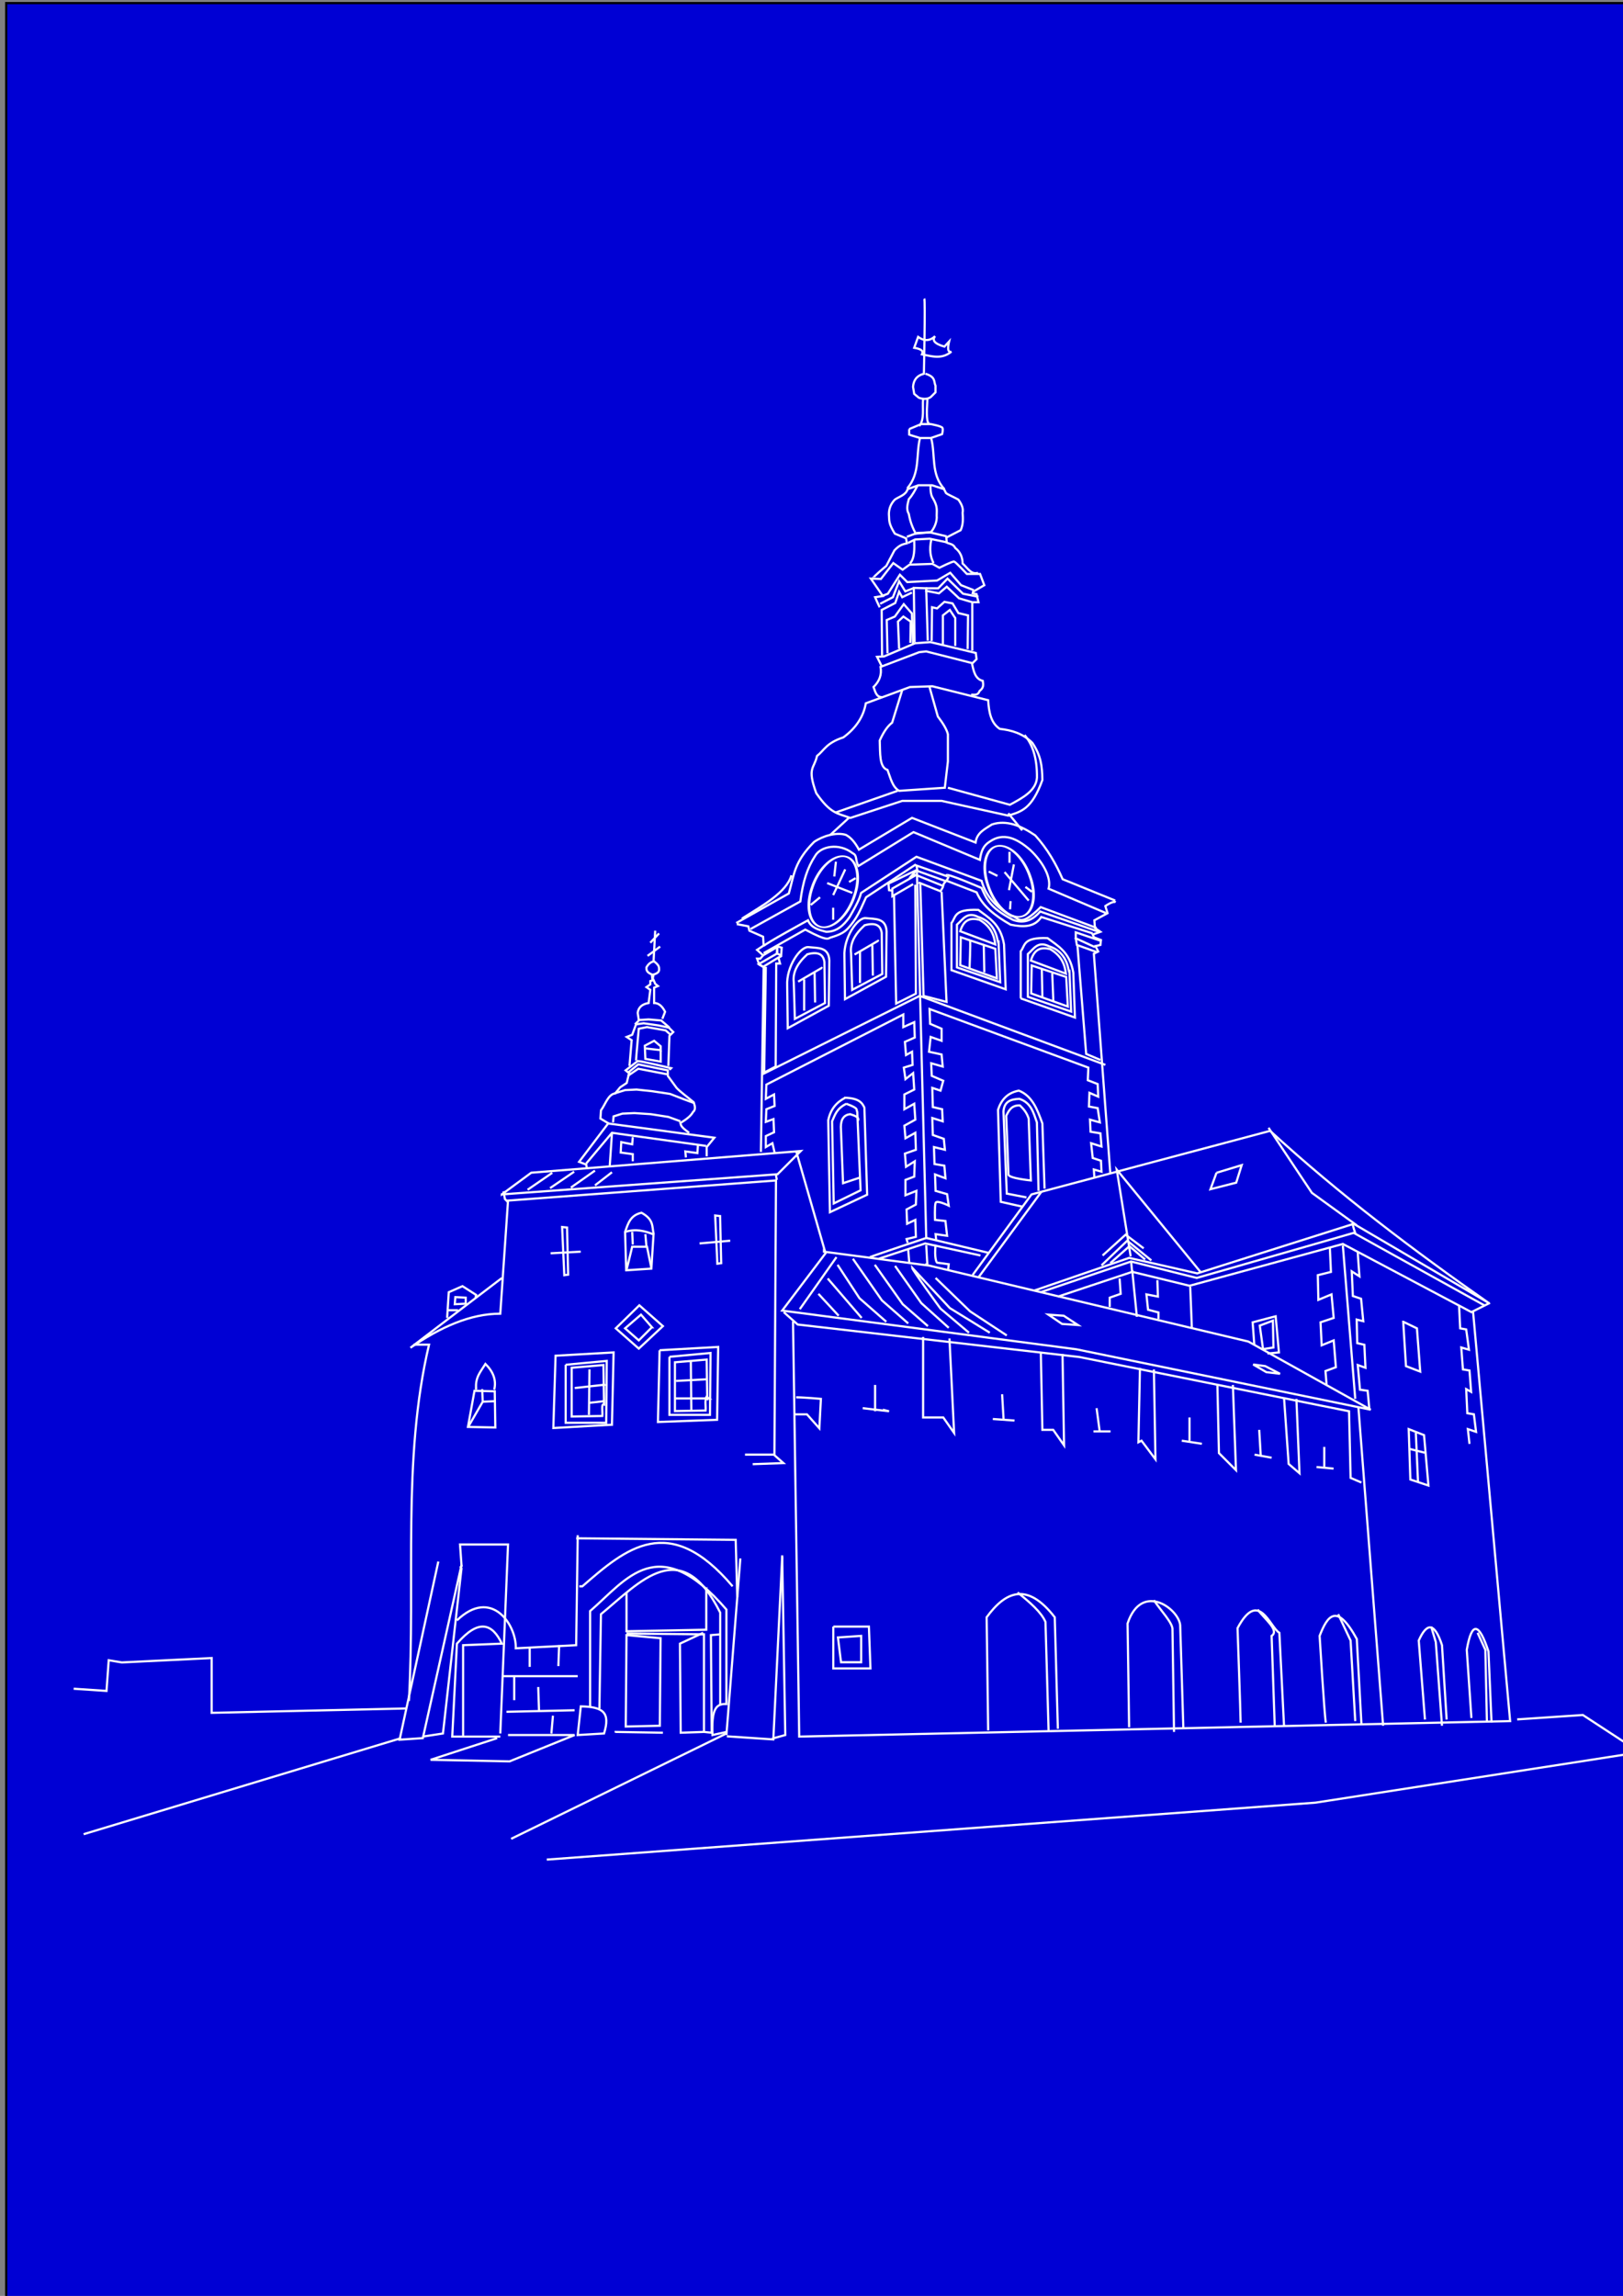 <svg xmlns="http://www.w3.org/2000/svg" viewBox="0 0 744.09 1052.4"><rect x="0" y="0" width="744.09" height="1052.4" fill="#808080" stroke="none"/><path opacity=".997" stroke="#000" stroke-linecap="round" fill="#0000d4" d="M2.84 1.42H745.6v1069.4H2.84z"/><g stroke="#fdfdfd" fill="none"><path d="M423.753 136.876c.53.88-.18 34.43-.18 34.43-3.5.96-4.78 3.19-4.97 6.04l.53 3.2 2.13 1.77c1.66.61 3.85.87 5.5-.35l2.13-2.13v-3.02c-.85-1.91.16-4.03-4.61-5.51M230.073 547.486l126.4-9.23 10.65-10.65-123.56 9.94-13.49 9.94z"/><path d="M364.993 527.606l13.49 46.86-19.88 26.28 134.91 17.75 134.92 27.69-56.1-31.24-146.28-34.8-48.28-6.39v-1.42"/><path d="M445.943 584.406l26.98-36.92 109.36-29.12c32.27 29.59 65.97 54.88 100.12 78.82l-61.78-36.21-71.72 22.72-31.24-7.1-43.32 14.91"/><path d="M518.373 575.886l-6.39-39.76 38.34 46.86M581.573 516.946l19.88 29.83 20.59 14.91M343.683 666.776h-2.13 13.49l.72-125.68-122.85 9.23-3.55 51.84c-13.73.01-27.46 6.16-41.19 15.62l41.9-31.96"/><path d="M189.593 616.366h7.1c-12.43 52.57-6.16 108.88-9.23 163.32M230.783 546.066l.71 3.55 1.42 1.42"/><path d="M200.953 715.776l-17.75 81.66 10.65-.71 17.76-79.53M333.033 795.306l6.39-80.95M358.603 713.646l-4.06 83.67-21.3-1.42h.04"/><path d="M229.363 794.596l3.55-86.63h-22.01l.71 9.94-.71.71M264.153 705.126l73.14.71.71 26.27"/><path d="M229.363 796.016h-22.02l2.14-42.6c10.01-11.57 16.24-9.21 20.59 0l-17.75.71v41.89M266.283 782.166l-1.42 13.14 12.07-.71c2.97-9.66-.38-12.22-10.65-12.43zM227.943 796.726l-30.54 9.94 36.22.71 29.82-12.07h-30.53M183.913 796.726l-145.57 44.03M333.033 794.596l-98.7 48.29"/><path d="M270.543 782.526v-44.03c16.75-14.52 31.21-37.04 62.49-.71v43.32c-5.27-.36-6.79 3.21-6.39 14.2l6.39-1.42M358.603 712.936l1.42 82.37-5.69 1.55.05-.25M193.853 796.016l9.23-1.42 8.53-75.98M264.863 703.706l-.71 50.42-27.69 1.42c.35-10.83-11.2-28.02-26.98-12.79"/><path d="M335.873 727.136c-29.11-34.45-49.01-17.31-68.88 0h-1.42M230.783 768.326h34.08M232.203 784.656l31.24-.71M242.853 754.836v9.23M235.753 768.676v10.65M253.503 786.436l-.71 8.16M246.763 773.296l.35 10.65M256.343 754.126l-.35 9.58M484.993 594.346l34.09-11.36 26.27 6.39 70.3-19.17 58.94 31.25 8.52-4.27"/><path d="M519.083 582.276l2.13 21.31v-.71M615.653 570.916l5.68 70.3M622.753 644.766l11.36 146.28M359.313 601.456l6.39 5.68 129.23 14.91 123.56 24.85.71 30.54 4.97 2.13"/><path d="M363.573 605.716l2.84 190.3 325.93-7.1-17.04-188.17"/><path d="M453.043 793.176l-.71-51.84c8.8-12.06 18.67-16.21 31.24 0l1.42 51.13M517.663 791.756l-.71-47.58c6.62-19.87 24.41-6.02 24.14 1.42l1.42 46.16M568.783 789.626c0-3.55-1.42-43.31-1.42-43.31 9.71-18.23 14.76-.48 19.18 2.13l2.13 42.6M607.843 789.626c-.71-4.26-2.84-39.76-2.84-39.76 3.58-9.31 7.85-15.43 17.04 1.42l2.13 39.05M653.293 788.206l-2.85-36.21c3.56-7.94 7.11-8.85 10.66 2.13l2.13 34.08M674.593 787.496l-2.13-31.24c2.35-13.58 5.7-12.16 9.94.71l1.42 32.66"/><path d="M480.733 793.176l-1.42-49.71c-1.93-4.49-7.11-8.99-12.78-13.49M538.253 793.886l-.71-46.86c.29-2.94-5.45-8.89-8.52-13.5M584.413 791.046l-1.42-41.18c3.75-2.56-3.29-7.81-6.4-12.08M621.333 788.916l-2.13-36.92-5.68-12.08M661.103 791.046l-2.84-38.34-2.13-7.11M681.693 788.916l-.71-32.66-3.55-7.81M435.293 613.526l2.13 43.31-4.97-7.1h-9.24v-36.92M487.123 620.626l.71 41.89-4.97-7.1h-4.97l-.71-35.5M529.023 627.726l.71 41.18-6.39-8.52-1.42.71.71-34.08M565.233 634.826l1.42 39.06-7.81-7.82-.71-31.24M594.353 641.216l1.42 34.09-4.97-4.27-2.13-30.53M395.523 645.476l12.07 1.42-2.84-.71M455.173 650.446l9.94.71M501.323 656.126h7.82M541.803 660.386l9.23 1.42M575.173 666.776l7.82 1.42M603.583 672.466l7.81.71M364.993 640.506c3.55 0 11.36.71 11.36.71l-.71 13.49-5.68-6.39h-5.68M401.203 634.826v12.07M459.433 639.086l.71 12.07M502.743 645.476l1.43 10.65M545.353 649.736v10.65M577.303 655.416l.72 12.07M607.133 663.226v9.24M384.163 750.576l10.65-.71v12.07h-9.23l-1.42-11.36z"/><path d="M382.033 745.596h16.33l.71 19.18h-17.04v-19.18zM274.803 783.236l.71-43.32c17.99-14.83 36.69-36.75 54.68-.71v42.61"/><path d="M323.453 728.916l.35-.36v18.47l-36.57.71v-17.76M287.233 749.506l-.35 41.9 15.62-.36.35-40.12-15.62-1.42z"/><path d="M287.233 748.796l35.51.36v44.73l3.55.36-.36-44.74 4.26-.35"/><path d="M322.383 748.446l-10.65 4.97.35 40.83 10.3-.36M303.923 794.246l-21.66-.36v.36M309.433 624.446l14.56-1.25.25 18.07c-1.38-.5-.56 3.4-.75 5.28l-14.06.25v-22.35zM262.103 626.956l14.56-1.25.26 18.07c-1.39-.5-.57 3.4-.76 5.28l-14.06.25v-22.35z"/><path d="M306.923 621.936l18.83-1.76-.26 28.37h-18.57v-26.61zM259.343 625.576l18.83-1.76-.25 28.37h-18.58v-26.61zM298.883 608.376l-6.02 6.03-6.28-5.52 7.28-6.28 5.02 5.77z"/><path d="M293.113 598.336l-10.8 10.55 10.55 9.29 11.04-10.3-10.79-9.54zM217.543 637.506l9.29.25.25 16.57-12.55-.25 3.01-16.57zM316.713 623.696l.25 23.1M309.933 632.986l14.06-.75M309.683 641.016h15.31l-1.5-1M263.483 636.246l13.56-1.5-.25-.26M270.263 627.716l-.25 20.83M270.263 643.026l6.53-.75M287.083 582.266l11.55-.75 1.01-16.07c-.79-3.18.25-6.36-5.53-9.54-5.21 1.13-6.2 5.07-7.53 8.79l.5 17.57z"/><path d="M287.333 581.766l2.51-10.29h6.78l2.01 9.79M286.583 564.696c4.83-1.56 9.14-.5 13.31 1.26h-.25M296.373 571.476l-.5-5.77M290.103 570.476l-.26-5.78M259.973 562.686l-2.26-.25 1 22.09 1.76-.25-.5-21.59zM330.143 557.416l-2.26-.25 1 22.09 1.76-.25-.5-21.59zM253.193 537.586l-11.3 7.78M263.233 537.076l-11.04 7.54M272.773 536.576l-11.04 7.79M280.563 537.336l-7.79 6.02M356.123 540.846l-.5-3.01M383.493 576.246l-16.82 23.85M406.333 605.866l-12.3-10.79-10.04-15.32M395.043 604.116l-15.57-18.08M384.493 603.106l-9.29-10.04M416.383 606.626l-12.05-10.55-13.31-19.08M425.423 607.876l-11.55-10.04-12.81-18.08M302.403 618.926l26.86-1.51-.5 33.39-27.12 1.01.76-32.89zM280.563 653.066l.75-33.14-26.61 1.51-1.01 33.14 26.87-1.51zM226.583 637.006c1.05-4.28-.39-8.2-4.02-11.8-2.04 3.3-4.76 6.09-4.27 11.29l-.5.25"/><path d="M214.783 653.826l6.53-11.3-.26-5.78M221.313 642.526l5.52-.25M354.873 666.876l4.27 3.77-14.06.5M204.993 604.116l.75-11.8 6.28-2.76 6.27 4.01-.25 1.26"/><path d="M208.753 594.576l-.25 3.26 5.02-.25v-2.76l-4.77-.25zM204.993 600.596h5.02M252.443 574.486l13.81-.75M320.723 569.966l14.06-1.25M269.013 535.326l-.25-1.51-3.27-1.25 13.31-17.58 48.7 6.53-3.51 4.27v4.27"/><path d="M268.763 533.316l11.8-14.06 43.18 6.02M280.563 519.506l-1.01 14.81"/><path d="M290.103 521.266l-.26 3.26-5.02-1-.25 4.77 5.53.75v3.26M319.973 525.026l-.25 3.52-5.52-.75.25 2.76M315.953 519.256c-4.15-2.91-3.69-3.52-4.01-4.52 2.86-1.67 4.91-3.35 5.77-5.02 1.1-.83 1.16-2.35.25-4.52-2.63-2.2-6.34-4.93-7.78-6.53l-4.02-5.52v-2.51l-13.55-2.76-4.02 3.26-1.26 5.27-3.01 2.01-2.26 2.76c-3.25.44-4.47 4.96-6.53 7.79l-.25 3.76 3.77 2.26"/><path d="M281.813 501.176l4.77-1.5 5.27-.25 7.03.75 8.29 1.25 6.52 2.52 4.77 1.75M305.663 492.396l-13.05-2.51-4.77 3.26M281.063 514.486l.25-2.76 4.02-1.26 5.52-.25 7.53.5 8.03 1.26 5.53 2.01M295.873 485.366l7.03 1.25v-7.03l-3.01-2.51-4.27 2.26.25 6.03z"/><path d="M306.923 490.386l.75-.76s-13.56-3.26-15.31-3.26l-5.53 4.27 1.51 1.25"/><path d="M306.413 488.626l.51-13.81 1.75-1.75-2-2.01-4.77-1.01-6.78-1-3.52.5-1.76 4.77-2.51 1 2.26 1.51-1 11.8"/><path d="M291.603 486.116c0-1.26 1.26-14.56 1.26-14.56l3.76-.75 8.54 1.5 2.01 1.76"/><path d="M296.123 480.596l6.53.75-.25-.5M293.113 467.536l-2.01 2.01M306.923 471.056l-3.77-3.27-5.77-.5-4.02.25h-1"/><path d="M303.653 467.036l1.26-3.26c-1.34-2.68-3.01-4.02-5.02-4.02v-7.03l1.75-.75-1.25-1.01-.75-1.76-1.51.51v1.5l-1.76 1.26 1.76 1.25-.75 6.03c-3.02.5-4.69 2.01-5.02 4.52l.5 3.26M299.133 449.206l-.25-2.51c-2.6-1.08-2.51-2.17-2.51-3.26.78-1.46 2.08-2.63 3.52-2.76 1.15.97 2.4 1.89 2.26 3.51.16 1.18-.67 2.01-2.51 2.51l-.51 2.51zM300.393 426.616l-.75 13.81M302.153 427.866l-4.02 4.27M302.653 433.896l-5.78 4.27M545.673 589.806l.75 18.83M581.073 620.436l5.27-.51-1.5-16.57-10.55 2.77.76 10.29"/><path d="M577.563 607.626l6.02-2.26.25 12.3-4.77.76-1.5-10.8zM620.243 561.186c0 1 1 3.76 1 3.76l-72.56 20.84-30.12-7.53-41.43 14.06M518.563 578.006l.5 5.27M620.743 565.196l59.75 33.14M622.493 573.986c0 1 .76 11.05.76 11.05l-3.52-2.26.51 11.29 3.76 1.26 1.01 10.29-3.02-.75.25 10.8 3.27.75.5 10.54-3.52-1.25 1.01 11.3 3.51.5.76 8.03M609.693 571.976l.5 11.05-6.02 1.5.25 11.3 6.02-2.51 1.01 10.8-6.03 2.01.51 10.54 5.52-2.26 1 12.3-4.77 1.76.5 6.28"/><path d="M530.613 586.786l.25 7.54-5.27-1.01.75 7.03 4.77 1.26v3.01M513.293 586.036l.5 7.03-5.02 1.76v4.27M480.653 602.606l6.27 4.27 7.28.5-6.52-4.27-7.03-.5zM574.543 625.456l6.03 3.51 6.27.75-6.77-3.51-5.53-.75zM410.353 580.266l12.05 17.07 12.56 11.3M444.243 610.896l-13.05-11.05s-13.06-17.83-13.06-18.83l17.33 18.58 18.32 11.3M428.933 585.786l15.82 15.31 16.82 11.05M477.383 546.366l-28.62 38.92M505.003 580.016l11.8-11.3 11.05 9.04"/><path d="M509.023 579.006l8.78-7.78 6.78 5.77.5.25"/><path d="M505.503 575.496l10.55-9.54 8.28 6.27M557.723 537.586l-2.76 7.53 11.8-3.01 2.51-8.04-11.55 3.52zM668.943 598.586l.5 10.3 2.76.5 1.26 9.29-3.52-1.01.76 10.05 3.01.5.75 9.79-2.26-1.26.51 11.05 3.01.5 1 8.04-3.76-1.26.75 6.78M643.333 605.866l6.28 3.02 1.51 19.83-6.53-2.51-1.26-20.34zM645.843 655.076l7.03 2.76 2.01 23.1-8.28-2.76-.76-23.1zM649.113 656.836l1 22.59M646.093 664.116l7.03 1.76M398.803 576.246c1.76-.75 25.86-8.79 25.86-8.79l28.37 6.78"/><path d="M402.823 576.996l21.34-7.03 25.36 5.53"/><path d="M424.663 570.726c0 1 .5 9.03.5 9.03l-1-.25M420.393 399.756l4.27 168.2M434.963 401.756l-.76 1.51-1.5 1.76-.51 1.76-1 1.75-10.04-4.01M432.193 406.026l-11.8-4.77"/><path d="M433.203 403.766l-12.55-4.52-.51-2.51 14.31 5.02M421.903 404.526l1.51 51.97 10.54 2.76-2.26-50.47M419.643 405.526l.25 49.96-9.04 4.52-1-50.21"/><path d="M418.643 405.276l-9.54 5.52v-3.51l11.04-6.28-2.26.5 2.51-2.76-13.05 6.28.25 3.01 1.76.25M337.803 423.606l5.27 1 .5 2.01 6.28 2.76.25 4.02-3.01 2.01 2.76 2.51-1.26 1.5h-1.5l1 2.77 2.01 1-1.26 84.86M351.103 443.186l-.75 48.45 5.27-2.76.25-47.45"/><path d="M349.853 437.916l6.78-4.02 1.75.5-.25 3.52-1.76-.76v-3.76l-.25 3.76-8.28 4.77 2.01 1.26 7.03-4.27.75 2.76h-2.26M358.383 438.166l-2.26 1.25M349.603 492.396l72.05-35.9 85.11 31.63"/><path d="M511.533 413.556c-1.26-.75-4.77 1.76-4.77 1.76l1 3.27-6.02 3.26.25 3.51 2.51 1.76-3.52 1.26.51 1.25 3.26 1.26-.25 2.26-2.26.5 1.25 2.51-2 1 7.53 100.43M478.893 544.866l-1-29.88c-2.28-6.34-4.6-12.64-10.8-15.06-5.45 1.03-8.09 4.41-9.54 8.79l1.26 42.17 10.04 2.26"/><path d="M470.613 548.876l-9.04-1.75-1.51-37.66c.37-4.81 3.61-5.6 7.28-5.78 5.42 1.78 6.49 6.45 8.04 10.8l.75 31.38"/><path d="M472.613 541.096s-10.29-1-10.29-2.76-1-26.86-1-26.86c1.19-2.49 2.46-4.91 6.27-4.77 1.58 1.54 3.1 3.17 4.02 6.02l1 28.37zM416.133 569.716l-.51-1.76 4.27-1-.25-7.78-3.77 1.76-.25-6.53 4.27-2.26.25-6.28-5.02 2.01v-7.03l4.02-1.51.25-7.03-4.02 2.52-.5-6.03 5.02-1.76-.25-7.78-4.52 2.51-.5-5.77 5.02-2.77-.5-7.28-4.52 2.51v-6.77l4.52-2.26-.5-7.54-3.52 2.77-.75-5.28 4.02-1.25-.26-6.03-2.76 1.51-.5-6.03 4.52-2-.25-7.03-5.02 2.26v-5.78l-62.77 32.14-.25 6.52 3.77-2 .25 5.27-3.77 1.5-.25 5.78 3.52-1.26.25 6.03-3.77 1.76v5.02l3.02-1.76 1 4.27"/><path d="M501.743 539.846l-.25-3.77 3.51 1-.25-5.02-3.77-1.25-.75-6.78 4.77 1.51-.5-6.03-4.52-.75-.25-5.53 4.52 1.26-1.01-6.53-4.01-.75.25-6.28 4.01 1.76-.25-5.77-4.52-1.76.25-5.78-72.8-26.86.25 6.78 5.27 2.26v5.52l-5.02-1.76-.75 6.78 5.77 1.26.5 5.52-5.27-1.5.25 5.77 5.27 2.26-1.25 4.52-3.77-1.26.25 8.79 4.27 1 .25 5.53-4.77-1.51.25 7.78 5.03 1.76.5 5.02-5.02-1.25.25 7.78 4.52.75.5 5.78-4.77-1.76.25 7.53 5.27 1.51.76 5.27s-5.53-2.76-6.03-1.26c-.5 1.51-.25 7.79-.25 7.79l4.77.5.75 6.78-5.27-.75.25 2.51M428.933 570.476c-.62 6.32.43 8.32.75 8.28M416.383 572.986l.5 6.02"/><path d="M429.433 578.756l5.53.75-.26 2.51M387.513 503.186c-3.78 1.95-6.68 5-7.79 10.3l.76 42.17 17.07-8.03-1.26-39.92c-1.02-2.22-2.49-4.27-8.78-4.52z"/><path d="M388.013 505.946c-4.51 2.22-5.22 5.19-6.53 8.04l.75 37.66 12.31-6.03-1.51-35.9c-.71-1.04 1.21-1.5-5.02-3.77z"/><path d="M394.033 539.846l-7.53 2.51-1-25.86c.05-3.64 1.54-5.48 4.27-5.78 2.46.75 4.36 1.61 3.51 3.02M433.953 401.256c-.75-1.5 16.07 5.78 16.07 5.78 2.12 4.47 3.16 8.79 14.31 14.56 4.89 1.92 9 .33 12.55-3.77l26.86 9.29"/><path d="M433.453 403.516l14.31 5.53c2.54 6.07 8.36 10.73 15.56 14.81 5.74 1.18 10.98 1.26 14.06-3.52l23.6 7.53M505.003 431.386l-11.8-4.02v2.76l.5 3.02 9.04 3.26M501.993 434.146l-9.29-4.27"/><path d="M493.953 433.146l4.02 49.96 6.53 2.76M436.213 444.696l24.86 8.78-.76-20.58c-1.62-9.44-6.97-12.16-11.8-15.82-11.51-.46-10.13 3.37-12.3 6.02v21.6zM467.973 457.636l24.85 8.79-.75-20.59c-1.62-9.43-6.97-12.15-11.8-15.81-11.51-.46-10.13 3.37-12.3 6.02v21.59z"/><path d="M448.513 420.336c-5.2-2.69-7.11 1.18-9.79 3.52v19.58l19.83 6.78-.75-18.08c-.61.73-.11-8.97-9.29-11.8zM481.033 433.806c-5.2-2.69-7.11 1.18-9.79 3.52v19.58l19.83 6.78-.75-18.08c-.61.73-.11-8.97-9.29-11.8z"/><path d="M440.233 426.866l16.07 6.03c-.53-4.31-2.11-8.32-7.29-11.3-3.71-.86-7.06-.5-8.78 5.27zM440.483 429.626l15.82 5.27.75 13.56-16.82-6.02.25-12.81zM444.753 431.136c.25 1.5-.25 12.55-.25 12.55M451.023 432.896l.25 12.8M472.623 440.306l16.07 6.02c-.52-4.31-2.11-8.31-7.28-11.29-3.72-.87-7.06-.5-8.79 5.27zM472.993 442.556l15.82 5.27.75 13.56-16.82-6.02.25-12.81zM477.633 444.186l.26 12.81M482.413 446.196l.5 12.55M370.683 434.146c-3.77-.41-10.22 8.93-9.79 17.58l.25 19.58 18.83-10.3.25-20.83c-.36-6.24-5.34-5.54-9.54-6.03z"/><path d="M370.183 437.416c-4.84 4.26-6.79 8.53-6.27 12.8l.5 16.82 13.81-7.28-.25-18.83c-.51-3.26-2.61-4.93-7.79-3.51zM396.933 420.846c-3.78-.41-10.23 8.93-9.79 17.58l.25 19.58 18.83-10.3.25-20.83c-.36-6.24-5.35-5.54-9.54-6.03z"/><path d="M396.463 424.106c-4.84 4.27-6.79 8.54-6.28 12.8l.5 16.83 13.81-7.28-.25-18.83c-.5-3.27-2.6-4.93-7.78-3.52zM365.913 449.966l10.8-6.28.25.25M368.683 448.956v14.31M373.453 445.446l.25 14.06M399.933 433.146l.25 14.06M394.283 436.286v14.31"/><path d="M391.773 437.536l10.8-6.28.25.26M337.553 423.096l24.1-13.55c2.43-8.67 2.45-14.48 11.55-23.6 3.84-2.68 10.04-4.6 14.56-3.27 2.36 1.19 4.32 3.59 6.02 6.78l24.35-14.56 29.13 11.3c.62-4.65 4.36-6.18 7.53-8.29 6.61-2.16 13.22.53 19.83 5.03 5.7 6.31 9.53 13.1 12.56 20.08l24.1 9.79"/><path d="M344.073 425.866l22.85-12.66c1.18-9.26 3.31-15.61 6.78-20.86 2.44-4.39 10.9-6.19 17.25-1.22 2.21 1.02 1.02 3.08 2.61 5.83l25.24-15.53 30.45 12.72c.58-4 1.57-6.57 4.52-8.37 6.18-4.29 12.35-1.6 18.52 3.81 5.9 5.57 9.85 12.81 8.45 17.76l26.27 11.18"/><path d="M362.02 438.53a4.896 13.306 0 11-9.79 0 4.896 13.306 0 119.79 0z" transform="matrix(1.984 .37 -.398 1.192 -151.977 -246.104)" stroke-linecap="round" stroke-width=".631"/><path d="M362.02 438.53a4.896 13.306 0 11-9.79 0 4.896 13.306 0 119.79 0z" transform="matrix(-1.984 .37 .398 1.192 996.663 -250.874)" stroke-linecap="round" stroke-width=".631"/><path d="M350.103 433.646c.5-1.01 20.33-11.8 20.33-11.8 1.44 3.52 4.89 4.36 8.29 5.27 4.75.05 8.04-2.83 10.79-6.78 4.47-7.74 4.7-9.13 5.28-11.04l25.35-16.57 29.88 11.04c2.01 7.15 6.86 12.27 13.56 16.07 3.51.22 3.35 6.1 13.55-4.02l25.61 9.54"/><path d="M350.103 436.906c1.25-.75 19.08-10.79 19.08-10.79 11.26 6 10.24 3.81 12.05 3.51 6.14-1.84 7.15-3.68 8.79-5.52 3.84-4.77 5.05-8.66 7.03-12.8l22.84-15.07M383.243 394.986l-.76 6.77M381.983 416.076v5.52M375.963 411.306l-4.27 3.51M389.263 404.276l3.02-1.76M453.283 399.506l4.02 2M470.103 406.536l3.02 2.25M462.823 390.466v5.02M463.323 413.056l-.25 3.77M460.563 399.756l11.05 13.05M464.833 396.236l-2.26 11.8M387.513 398.496l-5.53 11.8M379.223 404.776l11.55 4.52M389.843 374.926c-5.93-2.2-8.93-1.76-15.62-11.36-4.29-11.85-.97-11.05.35-17.04 3.33-2.6 4.16-5.92 12.07-8.52 5.81-4.26 9.23-9.47 10.3-15.62l20.24-7.46 10.29-.35 25.57 6.39c.31 5.48 1.27 10.47 5.32 13.13 5.36.6 10.5 2.04 14.92 6.4 3.89 5.77 4.5 10.32 4.61 17.04-4.89 13.53-9.83 14.5-15.62 16.33l-30.53-6.75h-18.11l-23.79 7.81z"/><path d="M413.633 316.346l-4.62 14.91c-1.89 1.45-3.78 3.89-5.68 8.17.23 5.69-.29 12.31 3.55 13.49 1.39 3.58 2.17 7.78 5.33 9.59l20.95-1.42 1.42-12.07v-12.43c-.52-2.21-2.21-5.01-4.62-8.17l-3.91-13.84M383.093 372.446l28.41-9.94M434.583 361.086l28.4 7.81c5.99-3.22 11.98-6.44 12.43-12.43.1-9.01-2.01-15.25-5.68-19.53"/><path d="M404.403 319.546c-2.62.1-3.1-2.46-3.91-4.62 2.66-2.62 3.86-5.66 3.2-9.23l17.75-6.75 3.19-.35 20.95 5.33c.76 3.62 1.45 7.31 4.97 8.16.22 1.54.65 3.08-1.42 4.62-.94 2.38-2.52 1.57-3.9 1.77"/><path d="M404.223 305.346l-2.13-4.27 3.19-.17 14.21-6.04 7.1-.53 20.77 4.97.35 2.84-1.95 1.95M417.363 294.686c0-.88.17-9.76.17-9.76l-3.37-2.31-2.48 2.31.53 12.43M432.273 295.226v-13.14l3.19-2.49 2.49 3.73v12.78M425.343 293.626l-.71-23.97-5.68-.17.36 24.85"/><path d="M445.763 298.236v-22.19l-6.04-1.77-5.68-5.33-3.55 3.02-6.39-1.24M418.073 271.616l-4.44 2.13-1.42-2.49-1.78 5.15-6.21 3.19.18 20.95"/><path d="M403.333 278.356c-.53-.89-2.13-4.61-2.13-4.61l3.55-.54-5.5-7.98 4.61.17 5.68-7.28 4.27 3.02 3.19-2.31 10.47-.35 3.2 1.77s6.04-3.01 6.75-2.84c.71.18 5.85 5.68 5.85 5.68h6.04l1.95 5.15-5.15 3.02-.17.71 1.77.36.89 3.72h-2.66"/><path d="M403.513 276.756l5.86-3.01 2.84-7.28 2.84 4.61 4.08-1.59M424.463 269.656h5.68l4.26-4.43 7.1 6.92 7.1 1.42"/><path d="M446.473 270.546l-5.86-2.31-4.97-5.68-6.04 3.55-13.66.71-3.38-3.37-5.5 8.7-2.31.89M427.123 293.806l.18-15.45 2.3.53 3.38-3.01 3.73.71 2.66 4.43 4.44 1.07-.18 15.44M406.883 299.486l-.35-15.27 3.72-1.6 4.09-5.68 3.73 4.26.53 14.2"/><path d="M448.423 262.556c-3.23 1.01-4.75-2.16-7.1-4.26-.02-2.73-1-5.3-3.37-7.1-.93-1.96-2.56-1.8-3.91-2.48l-.17-2.31 6.56-3.38c1.21-2.66 1.07-5.32.89-7.98.43-2.02-.49-4.03-1.95-6.04-2.17-1.22-4.83-2.28-5.68-3.02l-.89-1.77-5.5-1.78h-6.22l-4.97 1.78c-.82 2.72-3.76 3.34-5.86 4.79-2.04 2.14-2.98 4.72-2.66 7.81.12 1.83-.18 3.25 2.66 7.81l5.15 2.13.36 2.31c-1.63.4-3.14.52-5.68 3.2l-3.73 7.1s-6.57 5.5-5.86 5.5"/><path d="M416.293 248.886l3.2-1.59 6.74-.36 7.64 1.6M415.763 246.046l4.79-1.77 6.04-.18 7.45 1.77M419.133 247.466c.12 4.23.24 8.45-1.95 10.83M426.943 247.466c-.94 4.59-.35 7.96 1.07 10.65"/><path d="M420.733 222.436c-1.22 2.28-2.41 4.58-4.08 6.39-.52 2.25-1.31 4.5 0 6.75.76 4.22 1.96 6.69 3.19 9.05l6.92-.71c1.57-1.64 2.99-5.05 2.67-7.63.12-3.07.26-4.49-1.78-7.99-.89-1.26-1.11-3.54-1.06-6.21M416.823 196.696l5.51-2.31h4.26s5.15.89 5.5 1.78c.36.89-.18 2.84-.18 2.84l-5.15 1.77h-4.97l-4.08-1.24-.89-.35v-2.49zM421.443 195.276c2.53-2.98 1.34-8.19 1.77-12.43M425.173 183.026c-.4 6.48-.42 11.56 1.06 11.01M421.793 200.776c-1.95 7.7.22 15.98-5.85 23.08M426.943 200.956c2.01 7.75-.27 16.46 6.04 23.26M420.913 154.446c2.84 2.01 5.44 1.89 7.81-.35-1.49 1.82-.41 3.44 4.26 4.79l2.13-2.31c-.76 3.32-.54 5.08 1.06 4.62-4.49 3.68-8.99 2.09-13.49 1.24.56-1.18.56-2.31-3.55-3.02l1.78-4.97zM186.413 783.116l-89.377 2.01v-25.11l-41.173 2.01-6.026-1-1.004 14.06-15.064-1.01M695.553 788.136l30.13-2.01 26.11 17.07-148.63 23.1-352.48 26.11M462.273 372.796l6.39 7.82M389.133 374.926l-8.52 7.82M362.863 401.206c-2.35 7.93-13.12 13.76-22.73 19.88"/></g></svg>